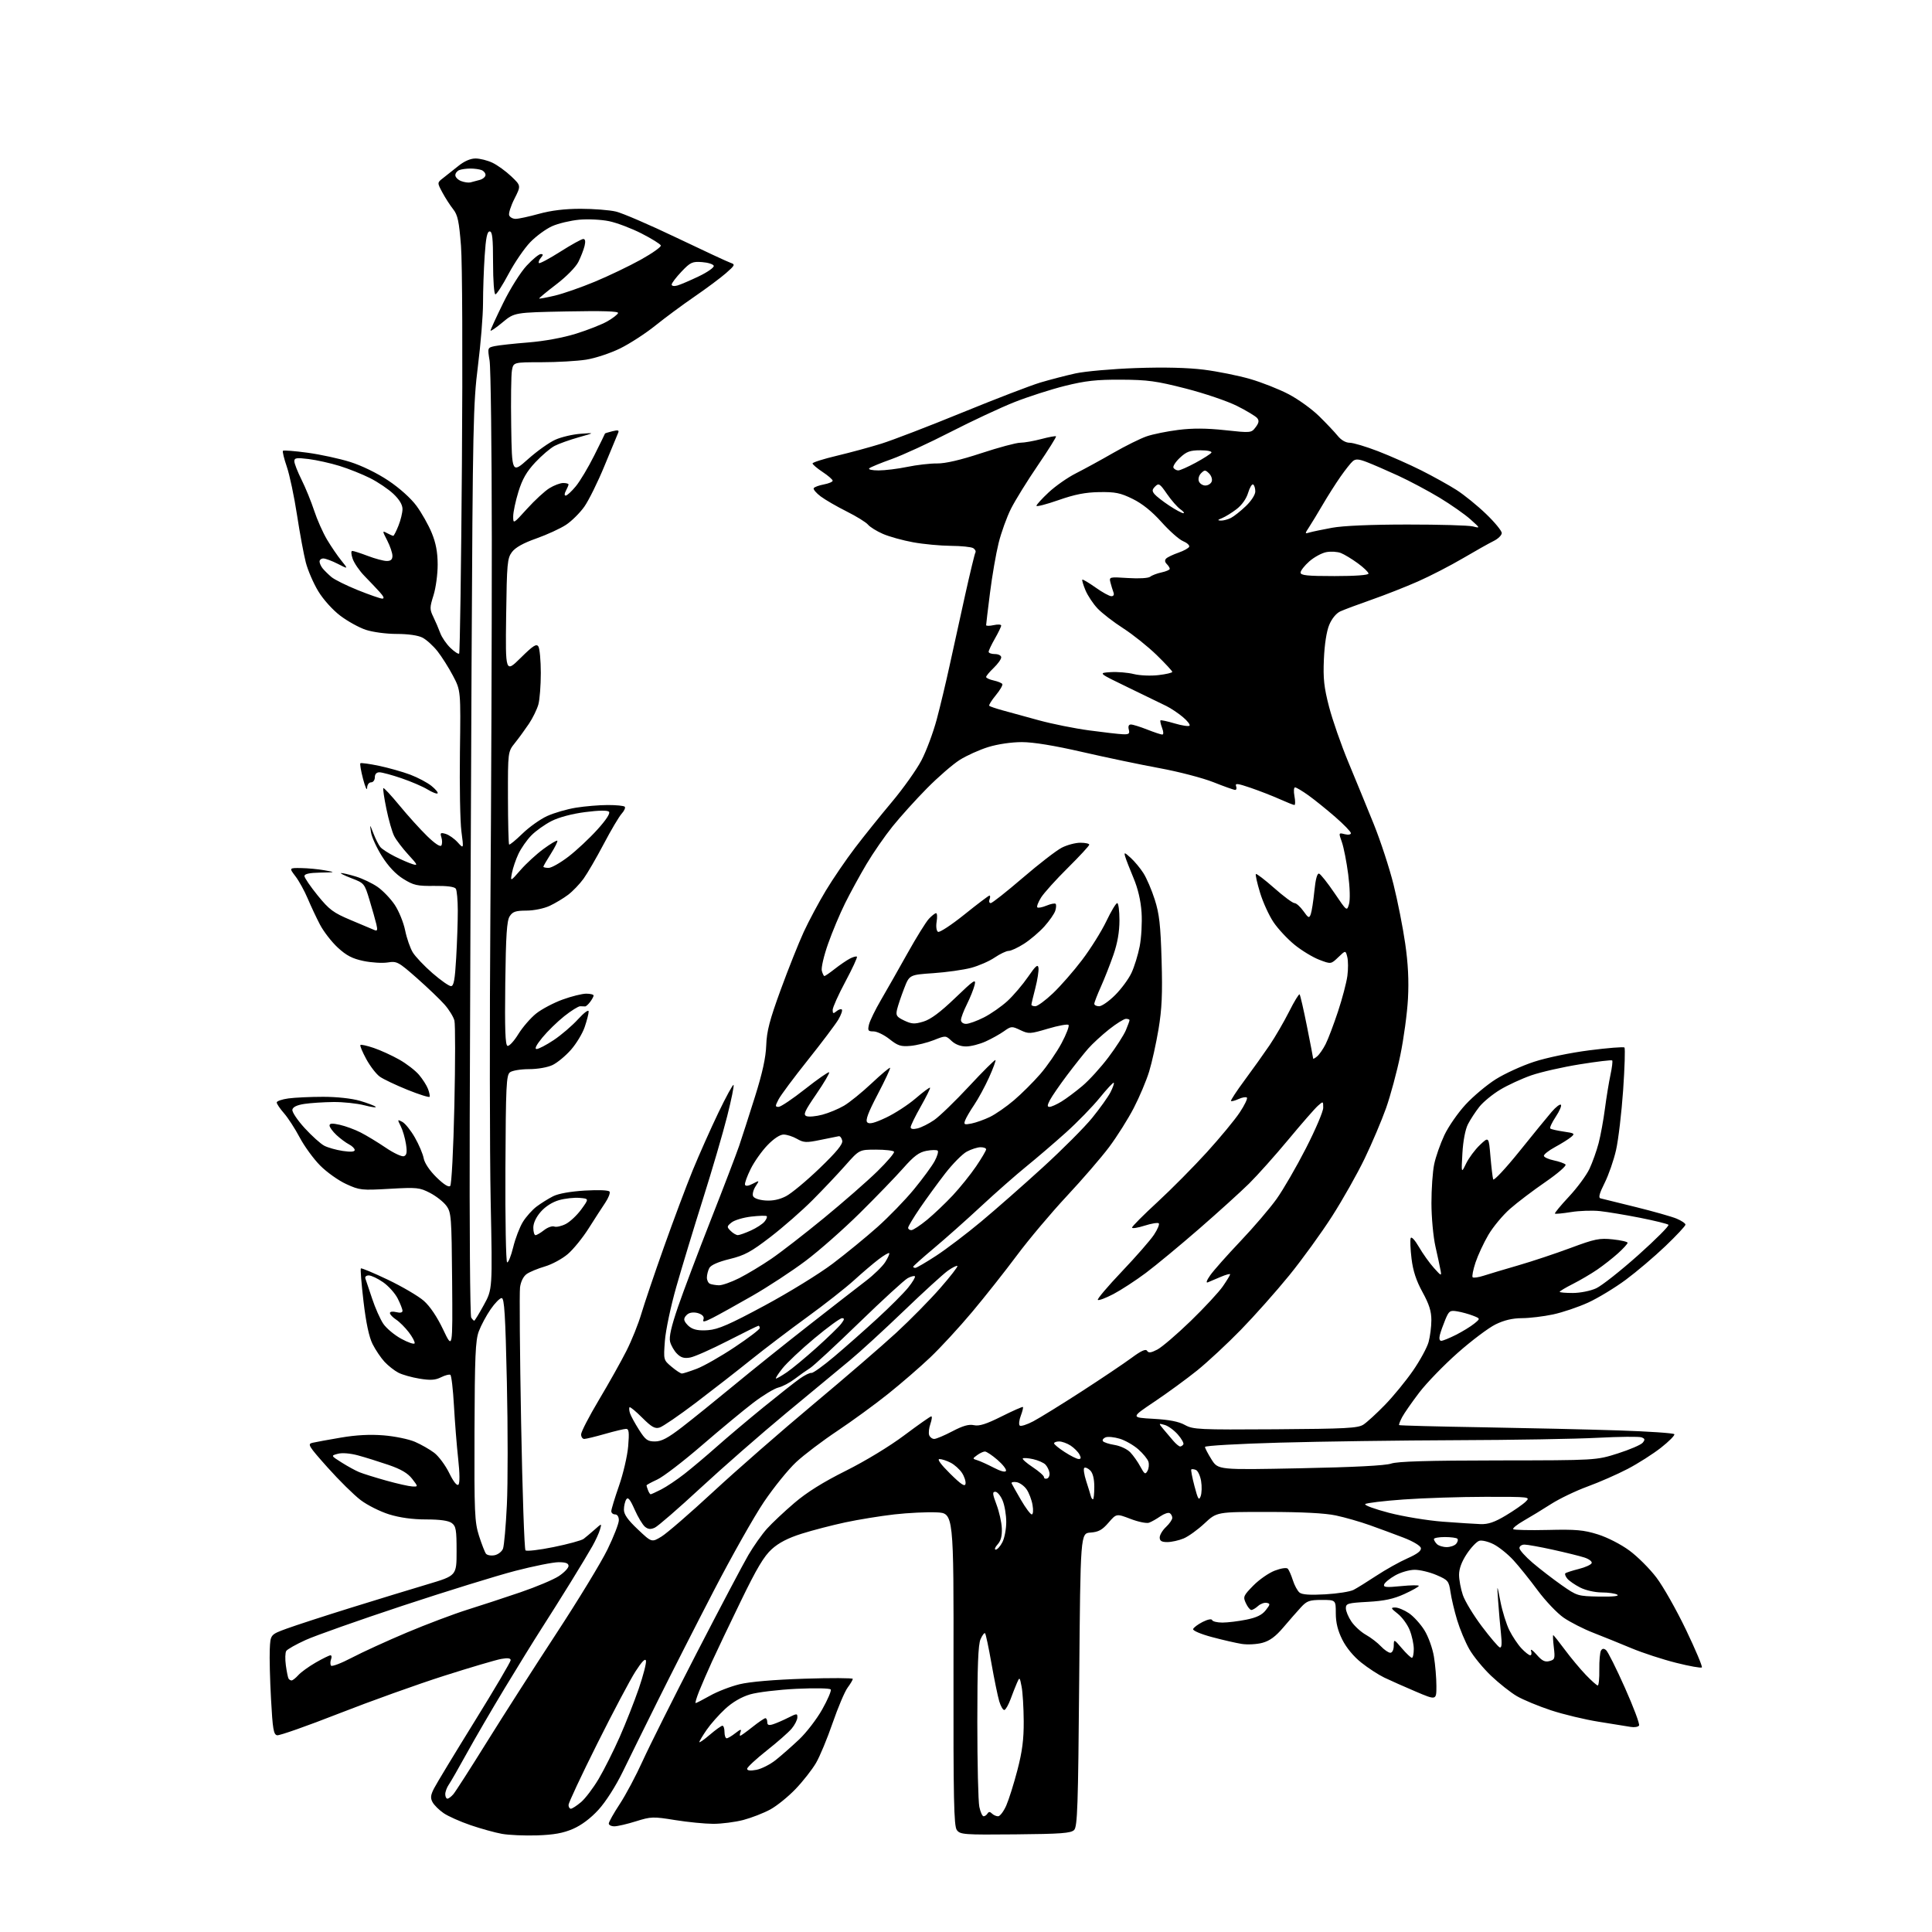 <?xml version="1.0" encoding="UTF-8" standalone="no"?>
<svg 
  version="1.1" 
  xmlns="http://www.w3.org/2000/svg" 
  xmlns:xlink="http://www.w3.org/1999/xlink" 
  xmlns:svg="http://www.w3.org/2000/svg"
  xmlns:rdf="http://www.w3.org/1999/02/22-rdf-syntax-ns#"
  xmlns:cc="http://creativecommons.org/ns#"
  xmlns:dc="http://purl.org/dc/elements/1.1/"
  viewBox="0 0 768 768"
  width="768"
  height="768"
>
<style>svg {background-color: white; }</style>"
<path stroke="none" fill="black" fill-rule="evenodd" d="M213.50,729.59C208.55,729.75 202.25,729.48 199.50,728.98C196.75,728.48 191.15,726.93 187.05,725.53C182.95,724.13 178.13,721.98 176.34,720.75C174.55,719.52 172.57,717.56 171.94,716.39C171.04,714.71 171.17,713.57 172.55,710.89C173.50,709.02 180.75,697.06 188.64,684.31C196.54,671.56 203.00,660.59 203.00,659.95C203.00,659.14 201.83,658.99 199.25,659.45C197.19,659.81 186.95,662.84 176.50,666.17C166.05,669.50 147.23,676.25 134.67,681.17C122.12,686.09 111.10,689.97 110.17,689.80C108.75,689.52 108.39,687.40 107.74,675.49C107.31,667.79 107.09,658.86 107.24,655.63C107.50,649.77 107.50,649.77 114.00,647.39C117.58,646.09 129.05,642.35 139.50,639.10C149.95,635.85 163.68,631.65 170.00,629.77C181.50,626.34 181.50,626.34 181.50,616.59C181.50,608.09 181.25,606.65 179.56,605.42C178.26,604.47 174.91,604.00 169.41,604.00C164.03,604.00 158.98,603.31 154.73,602.00C151.16,600.90 146.05,598.34 143.37,596.31C140.69,594.28 134.77,588.44 130.22,583.34C122.60,574.79 122.12,574.01 124.22,573.53C125.47,573.24 130.55,572.31 135.50,571.47C141.57,570.43 147.11,570.14 152.50,570.58C156.90,570.93 162.50,572.09 164.94,573.14C167.39,574.20 170.84,576.17 172.62,577.52C174.39,578.88 177.07,582.49 178.57,585.55C180.26,589.01 181.64,590.76 182.23,590.17C182.81,589.59 182.77,585.69 182.13,579.87C181.56,574.72 180.81,565.21 180.45,558.75C180.09,552.28 179.45,546.78 179.02,546.51C178.59,546.25 176.92,546.69 175.31,547.49C173.03,548.63 171.13,548.75 166.77,548.04C163.68,547.54 159.88,546.47 158.33,545.65C156.77,544.84 154.31,542.90 152.86,541.34C151.41,539.78 149.27,536.60 148.10,534.28C146.69,531.45 145.50,525.85 144.50,517.35C143.68,510.37 143.21,504.46 143.45,504.22C143.68,503.98 148.53,506.01 154.21,508.72C159.89,511.44 166.30,515.20 168.45,517.08C170.92,519.25 173.74,523.43 176.15,528.50C179.95,536.50 179.95,536.50 179.73,509.32C179.51,483.66 179.39,481.98 177.44,479.32C176.31,477.77 173.38,475.47 170.94,474.20C166.78,472.05 165.76,471.95 154.86,472.57C143.76,473.21 142.95,473.13 137.62,470.68C134.55,469.28 129.88,465.96 127.26,463.31C124.64,460.67 120.98,455.65 119.14,452.17C117.30,448.69 114.49,444.35 112.90,442.54C111.30,440.72 110.00,438.79 110.00,438.25C110.00,437.71 112.09,436.99 114.64,436.64C117.19,436.29 123.41,436.00 128.46,436.00C133.91,436.00 139.84,436.65 143.07,437.59C146.06,438.47 148.87,439.53 149.32,439.96C149.77,440.39 147.76,440.13 144.85,439.37C141.94,438.62 136.40,438.03 132.53,438.07C128.66,438.11 123.48,438.45 121.01,438.82C118.04,439.27 116.42,440.05 116.22,441.12C116.04,442.01 118.24,445.29 121.10,448.42C123.95,451.54 127.47,454.71 128.91,455.45C130.35,456.20 133.66,457.13 136.26,457.52C139.42,457.99 141.00,457.87 141.00,457.15C141.00,456.56 139.99,455.55 138.75,454.91C137.51,454.28 135.26,452.60 133.75,451.19C132.24,449.78 131.00,448.08 131.00,447.42C131.00,446.52 132.06,446.45 135.09,447.13C137.34,447.64 141.05,449.00 143.34,450.17C145.63,451.33 150.12,454.05 153.32,456.22C156.51,458.39 159.78,459.91 160.58,459.61C161.69,459.18 161.88,458.03 161.38,454.78C161.02,452.42 160.08,449.23 159.30,447.68C157.93,444.97 157.95,444.91 159.94,445.97C161.07,446.57 163.31,449.37 164.91,452.17C166.52,454.98 168.10,458.70 168.42,460.44C168.78,462.35 170.79,465.34 173.50,468.00C176.40,470.84 178.34,472.06 178.96,471.44C179.51,470.89 180.23,457.09 180.62,439.42C181.00,422.34 181.01,407.17 180.64,405.70C180.27,404.24 178.52,401.38 176.74,399.36C174.97,397.34 170.01,392.60 165.74,388.83C158.36,382.33 157.77,382.01 154.14,382.59C152.03,382.93 147.71,382.67 144.53,382.01C140.07,381.08 137.72,379.86 134.28,376.69C131.83,374.43 128.64,370.31 127.19,367.54C125.74,364.77 123.54,360.07 122.29,357.11C121.04,354.15 118.87,350.21 117.46,348.36C114.90,345.00 114.90,345.00 119.70,345.07C122.34,345.11 126.53,345.51 129.00,345.95C133.50,346.75 133.50,346.75 127.25,346.87C122.97,346.96 121.01,347.39 121.02,348.25C121.03,348.94 123.40,352.41 126.29,355.97C130.92,361.66 132.49,362.83 139.52,365.78C143.91,367.63 148.13,369.40 148.90,369.73C150.00,370.20 150.15,369.70 149.61,367.41C149.23,365.81 148.01,361.48 146.89,357.79C144.89,351.17 144.80,351.06 139.68,349.10C136.83,348.00 134.99,347.08 135.59,347.05C136.19,347.02 138.82,347.64 141.44,348.43C144.05,349.22 147.95,351.08 150.09,352.56C152.23,354.05 155.31,357.27 156.94,359.72C158.57,362.18 160.42,366.73 161.05,369.84C161.68,372.95 163.05,376.89 164.08,378.58C165.11,380.27 168.63,383.99 171.90,386.83C175.17,389.67 178.48,392.00 179.27,392.00C180.38,392.00 180.84,389.52 181.34,380.75C181.70,374.56 181.99,366.12 181.98,362.00C181.97,357.88 181.62,353.95 181.20,353.29C180.69,352.49 177.75,352.10 172.68,352.16C165.81,352.24 164.43,351.93 160.32,349.38C157.29,347.49 154.37,344.39 151.85,340.40C149.74,337.05 147.78,332.77 147.49,330.90C146.96,327.50 146.96,327.50 148.48,331.39C149.31,333.54 150.53,335.93 151.19,336.72C151.84,337.51 154.43,339.19 156.94,340.45C159.45,341.71 162.62,343.09 164.00,343.51C166.22,344.20 166.03,343.77 162.33,339.76C160.04,337.27 157.51,333.94 156.70,332.36C155.89,330.79 154.50,325.94 153.61,321.59C152.71,317.25 152.16,313.51 152.38,313.29C152.60,313.07 155.49,316.18 158.80,320.19C162.10,324.21 167.05,329.68 169.79,332.35C172.88,335.36 175.02,336.77 175.45,336.09C175.82,335.48 175.83,334.04 175.47,332.89C174.89,331.07 175.11,330.89 177.15,331.48C178.44,331.86 180.59,333.36 181.92,334.83C184.34,337.50 184.34,337.50 183.42,330.50C182.91,326.65 182.65,312.48 182.83,299.00C183.16,274.50 183.16,274.50 180.07,268.63C178.38,265.41 175.59,261.01 173.89,258.85C172.18,256.70 169.51,254.28 167.94,253.47C166.20,252.57 162.26,252.00 157.73,252.00C153.58,252.00 148.20,251.28 145.43,250.37C142.72,249.47 138.14,246.94 135.25,244.74C132.24,242.46 128.51,238.32 126.53,235.05C124.62,231.91 122.39,226.76 121.57,223.61C120.75,220.45 119.17,211.92 118.06,204.66C116.95,197.39 115.13,188.79 114.02,185.56C112.91,182.32 112.21,179.46 112.48,179.19C112.74,178.93 117.13,179.27 122.23,179.96C127.33,180.65 134.97,182.31 139.21,183.64C143.81,185.09 149.95,188.08 154.40,191.06C158.86,194.04 163.37,198.10 165.58,201.11C167.62,203.89 170.34,208.71 171.62,211.83C173.28,215.86 173.96,219.50 173.98,224.41C173.99,228.21 173.25,233.71 172.33,236.63C170.79,241.52 170.78,242.20 172.25,245.22C173.13,247.02 174.37,249.91 175.00,251.63C175.63,253.36 177.46,256.02 179.06,257.56C180.67,259.10 182.22,260.11 182.52,259.81C182.82,259.51 183.32,225.57 183.62,184.38C183.94,141.86 183.78,104.40 183.25,97.71C182.49,88.01 181.94,85.44 180.17,83.21C178.98,81.72 177.05,78.73 175.88,76.56C173.76,72.61 173.76,72.61 176.13,70.79C177.43,69.79 180.16,67.63 182.18,65.99C184.54,64.08 187.00,63.00 189.03,63.00C190.77,63.00 193.80,63.76 195.75,64.69C197.71,65.62 201.07,68.05 203.22,70.09C207.13,73.81 207.13,73.81 204.50,79.01C203.05,81.86 202.11,84.83 202.40,85.60C202.70,86.37 203.86,87.00 204.98,87.00C206.11,87.00 210.27,86.10 214.24,85.00C219.08,83.66 224.53,83.00 230.79,83.00C235.92,83.00 242.23,83.49 244.81,84.09C247.39,84.69 258.27,89.38 269.00,94.52C279.73,99.65 289.40,104.15 290.50,104.51C292.32,105.11 292.14,105.48 288.56,108.61C286.39,110.50 280.76,114.69 276.06,117.92C271.35,121.15 264.35,126.33 260.50,129.43C256.65,132.53 250.35,136.62 246.50,138.51C242.64,140.41 236.58,142.41 233.00,142.97C229.43,143.53 221.46,143.99 215.30,143.99C204.09,144.00 204.09,144.00 203.50,147.25C203.18,149.04 203.05,158.99 203.21,169.36C203.50,188.22 203.50,188.22 209.95,182.47C213.50,179.30 218.37,175.84 220.78,174.78C223.18,173.71 227.70,172.65 230.83,172.43C236.50,172.01 236.50,172.01 230.00,173.84C226.43,174.85 222.14,176.38 220.47,177.25C218.80,178.12 215.35,181.06 212.80,183.78C209.33,187.49 207.63,190.45 206.08,195.48C204.94,199.18 204.00,203.59 204.00,205.28C204.00,208.33 204.02,208.32 209.52,202.24C212.56,198.88 216.55,195.20 218.39,194.07C220.23,192.93 222.70,192.00 223.87,192.00C225.04,192.00 226.00,192.25 226.00,192.57C226.00,192.88 225.53,194.00 224.96,195.07C224.33,196.25 224.30,197.00 224.89,197.00C225.42,197.00 227.22,195.34 228.90,193.30C230.58,191.27 233.87,185.76 236.22,181.05C238.58,176.35 240.50,172.42 240.50,172.33C240.50,172.24 241.81,171.83 243.42,171.43C245.71,170.86 246.20,171.00 245.71,172.10C245.37,172.87 242.94,178.75 240.29,185.18C237.65,191.60 234.05,198.89 232.30,201.38C230.55,203.86 227.27,207.12 225.02,208.61C222.76,210.10 217.45,212.54 213.22,214.04C208.04,215.86 204.87,217.63 203.51,219.45C201.66,221.93 201.48,223.91 201.20,244.82C200.91,267.50 200.91,267.50 206.99,261.50C211.94,256.61 213.25,255.78 214.02,257.00C214.54,257.82 214.97,262.55 214.98,267.50C214.98,272.45 214.55,278.09 214.01,280.03C213.47,281.96 211.79,285.41 210.27,287.69C208.74,289.97 206.24,293.41 204.69,295.34C201.89,298.84 201.89,298.84 201.92,317.07C201.94,327.09 202.15,335.48 202.38,335.71C202.61,335.94 204.98,334.00 207.65,331.40C210.32,328.80 214.75,325.64 217.50,324.39C220.25,323.13 225.43,321.63 229.00,321.06C232.57,320.49 238.24,320.01 241.58,320.01C244.93,320.00 247.97,320.30 248.34,320.68C248.71,321.05 248.17,322.29 247.14,323.43C246.10,324.57 242.88,330.00 239.99,335.50C237.09,341.00 233.48,347.22 231.95,349.33C230.42,351.44 227.67,354.30 225.84,355.69C224.00,357.08 220.70,359.06 218.50,360.09C216.23,361.15 212.24,361.97 209.27,361.98C204.96,362.00 203.79,362.39 202.60,364.25C201.47,366.02 201.09,371.73 200.85,390.93C200.63,409.14 200.85,415.45 201.74,415.75C202.39,415.96 204.33,413.88 206.03,411.10C207.74,408.33 210.95,404.63 213.16,402.87C215.37,401.12 220.09,398.63 223.64,397.34C227.19,396.05 231.42,395.00 233.05,395.00C234.67,395.00 235.99,395.34 235.97,395.75C235.95,396.16 235.32,397.32 234.56,398.32C233.80,399.32 232.92,400.10 232.59,400.07C232.27,400.03 231.38,400.00 230.63,400.00C229.88,400.00 227.02,401.79 224.28,403.97C221.54,406.15 217.62,409.98 215.58,412.47C213.18,415.40 212.38,417.00 213.32,417.00C214.12,417.00 217.19,415.39 220.14,413.43C223.09,411.46 227.41,407.76 229.75,405.20C232.24,402.48 234.00,401.19 234.00,402.10C234.00,402.95 233.29,405.72 232.42,408.27C231.56,410.81 229.10,414.88 226.95,417.32C224.81,419.75 221.51,422.48 219.63,423.37C217.66,424.31 213.67,425.00 210.29,425.00C207.04,425.00 203.64,425.56 202.73,426.25C201.26,427.37 201.07,431.44 200.91,464.50C200.81,484.85 201.12,501.64 201.59,501.81C202.07,501.97 203.15,499.27 204.00,495.80C204.84,492.33 206.58,487.79 207.86,485.72C209.14,483.65 211.61,480.89 213.34,479.60C215.08,478.30 218.02,476.47 219.87,475.53C221.96,474.47 226.75,473.62 232.47,473.27C237.97,472.95 241.95,473.11 242.31,473.69C242.64,474.22 241.87,476.20 240.61,478.08C239.34,479.96 236.37,484.56 234.00,488.30C231.64,492.04 227.90,496.64 225.70,498.52C223.50,500.40 219.41,502.62 216.60,503.44C213.80,504.26 210.54,505.61 209.36,506.44C208.06,507.37 207.03,509.43 206.72,511.73C206.45,513.80 206.64,537.99 207.15,565.49C207.66,592.98 208.44,615.84 208.89,616.29C209.33,616.73 214.37,616.15 220.08,614.98C225.78,613.82 231.14,612.36 231.98,611.74C232.81,611.11 234.79,609.45 236.37,608.05C239.24,605.50 239.24,605.50 238.51,608.00C238.12,609.38 236.78,612.30 235.55,614.50C234.32,616.70 230.40,623.23 226.83,629.00C223.26,634.77 218.03,643.10 215.19,647.50C212.36,651.90 205.83,662.48 200.68,671.00C195.53,679.52 188.71,691.23 185.53,697.00C182.35,702.77 179.13,708.39 178.37,709.47C177.62,710.56 177.00,712.24 177.00,713.22C177.00,714.20 177.38,715.00 177.85,715.00C178.31,715.00 179.37,714.21 180.20,713.25C181.03,712.29 187.02,702.95 193.52,692.50C200.02,682.05 212.45,662.64 221.14,649.36C229.84,636.09 238.99,621.05 241.48,615.94C243.97,610.83 246.00,605.60 246.00,604.32C246.00,602.92 245.40,602.00 244.50,602.00C243.68,602.00 243.00,601.42 243.00,600.71C243.00,600.00 244.38,595.47 246.06,590.64C247.75,585.80 249.39,578.73 249.71,574.93C250.17,569.38 250.01,568.00 248.89,568.00C248.12,568.00 244.35,568.90 240.50,570.00C236.65,571.10 232.94,572.00 232.25,572.00C231.56,572.00 231.00,571.18 231.00,570.18C231.00,569.17 234.20,562.99 238.11,556.43C242.03,549.87 246.93,541.12 249.01,537.00C251.10,532.88 253.77,526.22 254.95,522.21C256.14,518.21 260.17,506.28 263.93,495.71C267.68,485.15 272.83,471.40 275.38,465.17C277.94,458.95 282.52,448.66 285.57,442.31C288.62,435.97 291.33,431.00 291.60,431.27C291.87,431.54 290.73,437.15 289.06,443.74C287.40,450.34 283.07,465.13 279.44,476.61C275.81,488.10 271.05,503.80 268.85,511.50C266.64,519.24 264.61,528.87 264.30,533.05C263.74,540.60 263.74,540.61 266.95,543.30C268.71,544.79 270.56,546.00 271.07,546.00C271.57,546.00 274.24,545.14 277.01,544.09C279.78,543.03 286.54,539.19 292.02,535.53C297.51,531.88 302.00,528.47 302.00,527.95C302.00,527.43 301.78,527.00 301.52,527.00C301.25,527.00 295.74,529.72 289.27,533.03C282.80,536.35 276.08,539.33 274.35,539.64C271.99,540.07 270.69,539.69 269.13,538.13C267.99,536.99 266.75,534.84 266.37,533.35C265.90,531.47 266.84,527.31 269.49,519.58C271.58,513.49 277.45,497.93 282.53,485.00C287.62,472.07 292.69,458.80 293.82,455.50C294.94,452.20 297.76,443.43 300.10,436.00C303.08,426.53 304.42,420.41 304.59,415.50C304.79,409.90 305.94,405.49 310.32,393.50C313.33,385.25 317.46,374.90 319.48,370.50C321.51,366.10 325.48,358.68 328.30,354.00C331.12,349.32 336.34,341.68 339.91,337.00C343.47,332.32 350.06,324.12 354.56,318.77C359.05,313.42 364.33,305.99 366.28,302.27C368.23,298.55 370.96,291.23 372.36,286.00C373.76,280.77 376.07,271.10 377.50,264.50C378.93,257.90 381.70,245.30 383.66,236.50C385.62,227.70 387.45,220.11 387.74,219.64C388.02,219.16 387.64,218.38 386.88,217.90C386.12,217.42 382.12,217.01 378.00,216.98C373.88,216.95 367.12,216.32 363.00,215.57C358.88,214.82 353.47,213.32 350.99,212.24C348.50,211.16 345.83,209.50 345.04,208.55C344.26,207.61 340.44,205.25 336.56,203.31C332.68,201.37 328.03,198.68 326.23,197.33C324.43,195.97 323.19,194.50 323.47,194.05C323.75,193.60 325.56,192.93 327.49,192.57C329.42,192.21 331.00,191.54 331.00,191.09C331.00,190.64 329.20,189.07 327.00,187.62C324.80,186.16 323.00,184.63 323.00,184.22C323.00,183.81 327.34,182.43 332.65,181.17C337.95,179.91 345.94,177.74 350.40,176.35C354.85,174.96 369.30,169.40 382.50,164.00C395.70,158.60 409.65,153.24 413.50,152.08C417.35,150.93 423.65,149.29 427.50,148.44C431.35,147.60 442.20,146.64 451.61,146.31C462.81,145.92 472.14,146.15 478.61,146.96C484.04,147.65 492.30,149.31 496.96,150.66C501.61,152.01 508.52,154.74 512.30,156.73C516.09,158.72 521.51,162.63 524.35,165.42C527.20,168.21 530.53,171.74 531.76,173.25C533.13,174.95 534.96,176.00 536.53,176.00C537.93,176.00 543.00,177.52 547.80,179.37C552.60,181.22 560.35,184.66 565.01,187.00C569.68,189.35 575.96,192.84 578.97,194.76C581.98,196.68 587.27,200.97 590.72,204.29C594.17,207.60 596.99,211.03 596.97,211.91C596.95,212.78 595.49,214.21 593.72,215.07C591.95,215.94 586.45,219.03 581.50,221.94C576.55,224.85 568.54,228.98 563.69,231.12C558.85,233.26 550.52,236.54 545.19,238.40C539.86,240.26 534.29,242.35 532.80,243.03C531.17,243.78 529.43,245.89 528.39,248.39C527.33,250.92 526.52,256.14 526.27,262.00C525.93,269.78 526.31,273.22 528.33,281.00C529.69,286.23 533.14,296.12 536.00,303.00C538.86,309.88 543.41,320.96 546.11,327.64C548.80,334.32 552.34,345.12 553.96,351.64C555.59,358.16 557.67,368.68 558.58,375.00C559.74,382.95 560.08,389.74 559.69,397.00C559.38,402.77 558.01,412.90 556.64,419.50C555.28,426.10 552.73,435.55 550.98,440.50C549.22,445.45 545.40,454.45 542.49,460.50C539.58,466.55 533.74,476.90 529.51,483.50C525.28,490.10 517.62,500.68 512.48,507.00C507.33,513.33 498.71,523.03 493.31,528.57C487.92,534.11 480.07,541.40 475.89,544.78C471.70,548.15 464.05,553.74 458.89,557.20C449.50,563.50 449.50,563.50 458.50,564.00C464.78,564.35 468.56,565.09 471.00,566.44C474.28,568.26 476.51,568.36 506.97,568.16C535.06,567.97 539.78,567.72 541.97,566.31C543.36,565.41 547.22,561.88 550.54,558.46C553.87,555.04 558.88,548.92 561.68,544.87C564.48,540.82 567.27,535.70 567.88,533.50C568.49,531.30 568.99,527.38 568.99,524.78C569.00,521.26 568.11,518.45 565.48,513.66C562.98,509.11 561.71,505.25 561.11,500.37C560.65,496.59 560.50,492.91 560.77,492.19C561.05,491.43 562.42,492.89 564.05,495.69C565.58,498.34 568.25,502.07 569.98,504.00C572.93,507.29 573.09,507.35 572.65,505.00C572.40,503.62 571.48,499.35 570.61,495.50C569.74,491.65 569.03,483.91 569.02,478.30C569.01,472.69 569.50,465.71 570.11,462.80C570.71,459.88 572.54,454.69 574.15,451.25C575.77,447.82 579.58,442.33 582.61,439.06C585.64,435.78 591.02,431.27 594.57,429.03C598.12,426.79 604.96,423.66 609.76,422.09C614.74,420.45 624.23,418.48 631.82,417.51C639.14,416.57 645.41,416.07 645.74,416.41C646.08,416.75 645.84,424.39 645.22,433.40C644.59,442.40 643.33,453.08 642.41,457.14C641.50,461.19 639.44,467.10 637.85,470.27C635.78,474.38 635.32,476.13 636.22,476.36C636.93,476.53 643.23,478.09 650.24,479.82C657.24,481.55 664.55,483.62 666.49,484.43C668.42,485.24 670.00,486.31 670.00,486.82C670.00,487.32 666.41,491.16 662.03,495.35C657.65,499.54 650.55,505.56 646.27,508.73C641.99,511.90 635.27,515.98 631.35,517.78C627.42,519.58 621.12,521.71 617.35,522.51C613.58,523.31 608.02,523.98 605.00,523.99C601.24,524.01 597.92,524.79 594.50,526.47C591.75,527.82 585.00,532.89 579.50,537.75C574.00,542.61 567.11,549.72 564.19,553.54C561.27,557.37 558.20,561.78 557.37,563.34C556.54,564.91 556.00,566.33 556.18,566.50C556.35,566.68 571.12,567.07 589.00,567.36C606.88,567.66 631.30,568.22 643.29,568.61C655.27,569.00 665.30,569.68 665.57,570.12C665.84,570.56 663.46,572.97 660.28,575.47C657.10,577.97 651.12,581.78 647.00,583.93C642.88,586.08 635.71,589.22 631.08,590.91C626.46,592.60 619.93,595.73 616.58,597.87C613.24,600.01 608.34,603.00 605.70,604.50C603.07,606.01 601.19,607.52 601.53,607.87C601.88,608.21 608.08,608.35 615.33,608.18C626.47,607.91 629.53,608.18 635.15,609.94C638.96,611.13 644.33,613.88 647.71,616.37C650.96,618.76 655.80,623.59 658.46,627.11C661.13,630.62 666.42,639.96 670.21,647.87C674.00,655.77 676.83,662.50 676.51,662.82C676.18,663.15 671.57,662.33 666.27,660.99C660.96,659.66 652.99,657.06 648.56,655.21C644.13,653.35 637.31,650.60 633.42,649.08C629.52,647.57 624.21,644.86 621.61,643.08C619.01,641.29 614.34,636.38 611.22,632.16C608.11,627.95 603.77,622.55 601.58,620.17C599.38,617.78 595.86,614.95 593.74,613.87C591.62,612.79 589.04,612.17 588.01,612.50C586.97,612.83 584.75,615.18 583.06,617.72C581.05,620.76 580.00,623.59 580.00,625.99C580.00,628.00 580.68,631.64 581.51,634.07C582.34,636.51 585.74,642.10 589.05,646.50C592.37,650.90 595.58,654.67 596.19,654.88C596.95,655.15 597.10,653.47 596.66,649.38C596.31,646.15 595.81,640.35 595.54,636.50C595.05,629.50 595.05,629.50 596.44,636.61C597.20,640.53 598.81,645.70 600.02,648.11C601.23,650.53 603.38,653.74 604.80,655.25C606.21,656.76 607.79,658.00 608.29,658.00C608.80,658.00 608.94,657.21 608.61,656.25C608.28,655.29 609.26,655.95 610.80,657.71C612.95,660.19 614.11,660.78 615.91,660.31C618.06,659.75 618.20,659.32 617.67,654.85C617.35,652.18 617.24,650.00 617.43,650.00C617.61,650.00 619.68,652.59 622.02,655.75C624.36,658.91 628.11,663.41 630.35,665.75C632.59,668.09 634.74,670.00 635.13,670.00C635.53,670.00 635.81,667.16 635.75,663.68C635.70,660.20 636.00,656.81 636.42,656.13C636.96,655.26 637.54,655.21 638.45,655.96C639.15,656.54 642.53,663.29 645.95,670.97C649.37,678.64 651.89,685.37 651.55,685.92C651.20,686.48 649.70,686.73 648.21,686.47C646.72,686.22 641.00,685.30 635.50,684.42C630.00,683.55 621.45,681.49 616.50,679.86C611.55,678.22 605.48,675.70 603.00,674.26C600.52,672.82 595.90,669.16 592.72,666.14C589.54,663.11 585.65,658.36 584.07,655.57C582.48,652.78 580.31,647.58 579.23,644.00C578.15,640.42 576.96,635.41 576.59,632.85C575.94,628.45 575.65,628.10 571.02,626.10C568.33,624.95 564.41,624.01 562.31,624.02C560.22,624.03 556.73,625.04 554.58,626.27C552.42,627.49 550.45,629.11 550.21,629.86C549.84,630.97 551.09,631.09 556.88,630.51C560.80,630.12 564.00,630.07 564.00,630.41C564.00,630.75 561.41,632.21 558.25,633.65C553.93,635.62 550.32,636.39 543.75,636.76C535.73,637.20 535.00,637.42 535.00,639.31C535.00,640.45 536.00,642.84 537.23,644.63C538.46,646.43 541.05,648.79 542.99,649.87C544.93,650.96 547.60,653.01 548.93,654.43C550.26,655.84 551.95,657.00 552.67,657.00C553.44,657.00 554.02,655.85 554.04,654.25C554.08,651.50 554.08,651.50 557.29,655.25C559.05,657.31 560.84,659.00 561.25,659.00C561.66,659.00 562.00,657.43 562.00,655.52C562.00,653.61 561.27,650.22 560.38,648.00C559.50,645.78 557.36,642.85 555.63,641.49C552.86,639.31 552.74,639.02 554.60,639.01C555.76,639.00 558.22,640.02 560.07,641.27C561.92,642.52 564.70,645.58 566.24,648.07C567.80,650.59 569.47,655.23 570.01,658.55C570.55,661.82 570.99,667.07 570.99,670.21C571.00,675.92 571.00,675.92 562.75,672.41C558.21,670.48 552.61,667.99 550.30,666.88C547.99,665.77 543.86,663.09 541.13,660.91C538.06,658.47 535.17,654.97 533.58,651.78C531.78,648.18 531.00,645.00 531.00,641.30C531.00,636.00 531.00,636.00 525.42,636.00C520.55,636.00 519.51,636.37 517.17,638.90C515.70,640.49 512.56,644.08 510.19,646.87C507.07,650.55 504.75,652.26 501.82,653.05C499.60,653.65 495.91,653.84 493.64,653.49C491.36,653.13 486.00,651.90 481.72,650.75C477.36,649.59 474.09,648.19 474.28,647.59C474.47,646.99 476.17,645.71 478.06,644.75C480.06,643.74 481.64,643.42 481.83,644.00C482.02,644.55 483.85,645.00 485.92,645.00C487.98,645.00 492.24,644.48 495.38,643.85C499.49,643.03 501.66,641.98 503.14,640.10C504.97,637.78 505.01,637.46 503.52,637.16C502.60,636.98 501.06,637.54 500.10,638.41C499.13,639.29 497.93,640.00 497.42,639.99C496.91,639.99 495.94,638.77 495.25,637.28C494.07,634.75 494.26,634.32 498.20,630.30C500.51,627.94 504.36,625.26 506.75,624.35C509.30,623.38 511.44,623.07 511.93,623.60C512.38,624.09 513.29,626.15 513.93,628.17C514.57,630.19 515.76,632.39 516.57,633.06C517.59,633.90 520.73,634.12 526.83,633.77C531.67,633.50 536.72,632.70 538.06,632.00C539.40,631.31 543.49,628.77 547.15,626.36C550.81,623.95 556.35,620.85 559.47,619.47C563.40,617.73 565.04,616.47 564.82,615.37C564.64,614.45 561.72,612.71 558.00,611.27C554.42,609.90 548.36,607.65 544.53,606.29C540.69,604.92 534.62,603.18 531.03,602.42C526.71,601.50 517.60,601.03 504.10,601.02C483.71,601.00 483.71,601.00 478.83,605.56C476.15,608.07 472.41,610.77 470.51,611.56C468.62,612.35 465.70,613.00 464.03,613.00C461.76,613.00 461.00,612.54 461.00,611.17C461.00,610.17 462.12,608.29 463.50,607.00C464.87,605.71 466.00,604.08 466.00,603.38C466.00,602.69 465.55,601.84 464.99,601.50C464.44,601.15 462.75,601.73 461.24,602.77C459.73,603.82 457.71,604.96 456.75,605.30C455.79,605.65 452.48,604.97 449.40,603.79C443.80,601.65 443.80,601.65 440.65,605.29C438.15,608.19 436.68,608.99 433.50,609.22C429.50,609.50 429.50,609.50 429.00,667.71C428.57,718.25 428.30,726.13 426.97,727.46C425.69,728.73 421.70,729.03 403.59,729.19C383.08,729.38 381.67,729.27 380.35,727.46C379.18,725.86 378.96,715.34 379.03,663.52C379.12,601.50 379.12,601.50 372.31,601.19C368.57,601.01 361.00,601.38 355.50,602.00C350.00,602.63 341.23,604.05 336.00,605.17C330.77,606.29 322.98,608.31 318.68,609.67C313.28,611.37 309.60,613.27 306.80,615.80C303.68,618.62 300.81,623.44 294.48,636.49C289.94,645.84 284.78,656.65 283.03,660.50C281.27,664.35 278.98,669.64 277.93,672.25C276.89,674.86 276.25,677.00 276.53,677.00C276.81,677.00 279.39,675.67 282.27,674.05C285.14,672.42 290.43,670.38 294.00,669.51C298.08,668.52 307.68,667.70 319.75,667.31C330.34,666.97 339.00,667.01 339.00,667.39C339.00,667.77 338.07,669.34 336.93,670.88C335.79,672.42 333.12,678.73 330.99,684.89C328.87,691.06 325.89,698.22 324.38,700.80C322.87,703.39 319.25,708.02 316.32,711.09C313.39,714.17 308.83,717.86 306.17,719.31C303.52,720.75 298.70,722.62 295.47,723.47C292.23,724.31 286.86,725.00 283.54,725.00C280.22,724.99 273.37,724.32 268.32,723.50C259.62,722.09 258.80,722.12 252.82,723.99C249.34,725.08 245.49,725.98 244.25,725.99C243.01,725.99 242.00,725.50 242.00,724.88C242.00,724.27 243.96,720.78 246.36,717.13C248.76,713.49 252.86,705.77 255.47,700.00C258.09,694.23 267.77,674.88 276.99,657.00C286.22,639.12 295.45,621.62 297.51,618.11C299.58,614.59 302.89,609.90 304.88,607.69C306.87,605.48 311.76,600.87 315.75,597.47C320.70,593.23 327.18,589.18 336.25,584.65C343.98,580.79 353.67,574.91 359.50,570.53C365.00,566.41 369.81,563.03 370.20,563.02C370.58,563.01 370.42,564.36 369.85,566.01C369.27,567.67 369.05,569.69 369.37,570.51C369.68,571.33 370.58,572.00 371.37,572.00C372.15,572.00 375.40,570.63 378.58,568.96C382.77,566.76 385.13,566.09 387.15,566.53C389.25,566.99 392.01,566.12 398.13,563.06C402.62,560.81 406.45,559.12 406.63,559.30C406.82,559.48 406.43,561.05 405.78,562.78C405.12,564.51 404.93,566.26 405.35,566.68C405.77,567.10 408.21,566.33 410.78,564.97C413.34,563.61 421.94,558.30 429.89,553.16C437.84,548.02 446.79,542.00 449.79,539.79C453.65,536.93 455.45,536.12 455.99,536.98C456.55,537.90 457.53,537.78 460.04,536.48C461.86,535.54 467.82,530.43 473.29,525.14C478.76,519.84 484.53,513.62 486.11,511.32C487.70,509.02 489.00,506.88 489.00,506.56C489.00,506.24 487.31,506.70 485.25,507.58C483.19,508.46 480.87,509.44 480.10,509.76C479.28,510.09 479.70,508.90 481.10,506.92C482.42,505.04 487.82,498.95 493.09,493.40C498.37,487.84 504.84,480.28 507.47,476.59C510.10,472.91 515.35,463.85 519.13,456.46C522.91,449.08 526.00,441.83 526.00,440.36C526.00,437.70 525.99,437.70 523.85,439.60C522.67,440.64 517.40,446.68 512.15,453.00C506.90,459.32 499.86,467.20 496.52,470.50C493.17,473.80 484.23,481.90 476.64,488.50C469.05,495.10 459.53,502.98 455.50,506.00C451.46,509.02 445.64,512.81 442.58,514.42C439.51,516.02 436.73,517.06 436.40,516.73C436.07,516.40 440.38,511.31 445.97,505.43C451.57,499.54 457.31,492.98 458.72,490.84C460.14,488.71 460.99,486.66 460.63,486.29C460.26,485.93 457.72,486.35 454.98,487.22C452.24,488.10 450.00,488.44 450.00,487.98C450.00,487.53 454.55,482.95 460.12,477.83C465.68,472.70 474.52,463.77 479.77,458.00C485.01,452.23 490.88,445.13 492.80,442.23C494.73,439.34 496.01,436.68 495.66,436.32C495.30,435.97 493.82,436.22 492.38,436.87C490.93,437.53 489.56,437.89 489.34,437.67C489.11,437.45 491.56,433.72 494.77,429.38C497.98,425.05 502.43,418.80 504.67,415.50C506.90,412.20 510.39,406.19 512.43,402.15C514.46,398.10 516.35,395.01 516.61,395.28C516.88,395.55 518.20,401.30 519.55,408.05C520.90,414.81 522.00,420.54 522.00,420.79C522.00,421.04 522.71,420.66 523.57,419.94C524.44,419.22 525.96,417.03 526.95,415.07C527.95,413.11 530.15,407.29 531.86,402.13C533.57,396.98 535.25,390.60 535.60,387.94C535.96,385.28 535.94,381.90 535.57,380.42C534.89,377.73 534.89,377.73 531.99,380.51C529.08,383.30 529.08,383.30 524.42,381.52C521.86,380.54 517.45,377.87 514.63,375.58C511.81,373.29 508.03,369.24 506.24,366.58C504.45,363.92 502.03,358.63 500.88,354.82C499.72,351.01 498.98,347.69 499.23,347.44C499.48,347.19 502.75,349.69 506.49,352.99C510.23,356.30 513.87,359.00 514.58,359.00C515.29,359.00 516.87,360.42 518.11,362.15C520.12,364.98 520.42,365.11 521.05,363.40C521.43,362.35 522.08,358.22 522.48,354.20C522.96,349.43 523.61,347.04 524.36,347.29C524.98,347.49 527.73,350.96 530.46,354.98C535.41,362.29 535.41,362.29 536.25,359.40C536.75,357.69 536.61,352.81 535.93,347.55C535.29,342.63 534.16,336.88 533.43,334.79C532.09,330.99 532.09,330.98 534.54,331.60C535.95,331.95 537.00,331.78 537.00,331.19C537.00,330.63 534.19,327.72 530.75,324.73C527.31,321.74 522.52,317.88 520.10,316.15C517.68,314.42 515.30,313.00 514.80,313.00C514.31,313.00 514.20,314.58 514.57,316.50C514.93,318.43 514.92,320.00 514.55,320.00C514.18,320.00 511.54,318.95 508.69,317.67C505.83,316.39 500.64,314.37 497.14,313.17C491.98,311.41 490.90,311.28 491.36,312.50C491.68,313.33 491.51,314.00 490.99,314.00C490.48,314.00 486.58,312.62 482.34,310.93C478.09,309.25 468.52,306.75 461.06,305.38C453.60,304.01 439.77,301.12 430.33,298.95C419.12,296.37 410.74,295.00 406.18,295.00C402.08,295.00 396.60,295.81 392.86,296.96C389.36,298.04 384.25,300.35 381.50,302.08C378.75,303.82 372.89,308.90 368.48,313.37C364.06,317.84 357.92,324.65 354.82,328.50C351.72,332.35 347.05,339.10 344.44,343.50C341.83,347.90 338.01,354.88 335.96,359.01C333.90,363.15 330.85,370.41 329.18,375.16C327.50,379.90 326.38,384.73 326.68,385.89C326.99,387.05 327.45,388.00 327.72,388.00C327.99,388.00 329.85,386.72 331.86,385.14C333.86,383.57 336.55,381.74 337.84,381.06C339.12,380.39 340.38,380.05 340.64,380.30C340.89,380.56 338.83,385.02 336.05,390.22C333.27,395.41 331.00,400.47 331.00,401.46C331.00,402.95 331.26,403.03 332.52,401.98C333.36,401.28 334.32,400.98 334.65,401.31C334.98,401.64 334.34,403.45 333.24,405.32C332.13,407.19 326.68,414.43 321.13,421.39C315.57,428.36 310.33,435.39 309.49,437.03C308.10,439.71 308.10,440.00 309.50,440.00C310.36,440.00 315.12,436.80 320.08,432.88C325.04,428.97 329.32,425.99 329.59,426.26C329.87,426.53 327.58,430.42 324.51,434.90C319.79,441.78 319.19,443.14 320.62,443.69C321.55,444.04 324.38,443.78 326.90,443.11C329.43,442.44 333.30,440.83 335.50,439.54C337.70,438.25 342.64,434.25 346.47,430.65C350.30,427.05 353.61,424.27 353.82,424.48C354.03,424.70 351.83,429.41 348.92,434.96C345.07,442.32 343.95,445.35 344.75,446.15C345.56,446.96 347.57,446.45 352.18,444.29C355.66,442.65 360.94,439.23 363.93,436.67C366.91,434.11 369.51,432.18 369.71,432.37C369.90,432.56 368.24,435.92 366.03,439.83C363.81,443.74 362.00,447.45 362.00,448.08C362.00,448.82 362.97,448.98 364.75,448.55C366.26,448.18 369.23,446.69 371.35,445.23C373.46,443.78 379.72,437.73 385.25,431.78C390.78,425.83 395.49,421.15 395.71,421.38C395.93,421.60 394.78,424.73 393.15,428.33C391.52,431.93 388.87,436.82 387.26,439.19C385.65,441.56 384.03,444.35 383.65,445.38C383.04,447.04 383.33,447.18 386.21,446.61C387.99,446.25 391.29,445.07 393.53,443.99C395.77,442.90 400.06,439.93 403.05,437.38C406.05,434.83 410.75,430.15 413.50,426.98C416.25,423.81 420.07,418.27 421.99,414.68C423.91,411.08 425.15,407.82 424.75,407.42C424.36,407.02 420.67,407.70 416.56,408.92C409.44,411.03 408.92,411.06 405.58,409.47C402.22,407.88 401.96,407.89 399.11,409.92C397.48,411.08 394.20,412.92 391.82,413.99C389.45,415.07 385.95,415.97 384.06,415.98C381.88,415.99 379.78,415.20 378.28,413.80C375.94,411.59 375.94,411.59 371.22,413.46C368.62,414.49 364.47,415.52 361.99,415.75C358.12,416.10 356.93,415.72 353.60,413.08C351.47,411.39 348.61,410.00 347.25,410.00C345.07,410.00 344.86,409.69 345.44,407.25C345.81,405.74 347.95,401.35 350.20,397.50C352.45,393.65 357.18,385.32 360.71,379.00C364.24,372.68 368.08,366.49 369.24,365.25C370.40,364.01 371.69,363.00 372.11,363.00C372.53,363.00 372.63,364.52 372.33,366.37C372.01,368.32 372.24,370.03 372.87,370.42C373.47,370.79 378.18,367.70 383.35,363.55C388.51,359.40 393.00,356.00 393.33,356.00C393.67,356.00 393.68,356.68 393.36,357.50C393.05,358.32 393.25,359.00 393.83,359.00C394.40,359.00 400.12,354.48 406.54,348.97C412.96,343.45 419.95,338.05 422.07,336.97C424.19,335.88 427.51,335.00 429.46,335.00C431.41,335.00 433.00,335.35 433.00,335.77C433.00,336.20 429.15,340.36 424.45,345.02C419.74,349.68 414.97,354.99 413.83,356.80C412.70,358.62 412.03,360.37 412.35,360.69C412.67,361.01 414.31,360.70 416.00,360.00C417.69,359.30 419.32,358.98 419.62,359.29C419.93,359.60 419.87,360.83 419.49,362.04C419.11,363.24 417.15,366.05 415.15,368.28C413.14,370.51 409.50,373.61 407.05,375.17C404.61,376.73 401.86,378.00 400.94,378.00C400.03,378.00 397.53,379.19 395.39,380.64C393.25,382.10 389.02,383.94 386.00,384.74C382.98,385.54 376.23,386.49 371.00,386.85C361.50,387.50 361.50,387.50 359.38,393.00C358.21,396.02 356.96,399.74 356.60,401.26C356.04,403.68 356.38,404.21 359.44,405.68C362.42,407.09 363.53,407.16 367.06,406.10C369.95,405.23 373.74,402.42 379.67,396.73C387.17,389.52 388.06,388.93 387.43,391.54C387.04,393.17 385.65,396.62 384.36,399.22C383.06,401.81 382.00,404.62 382.00,405.47C382.00,406.34 382.87,407.00 384.03,407.00C385.15,407.00 388.34,405.85 391.12,404.44C393.90,403.03 398.12,400.08 400.50,397.90C402.87,395.71 406.54,391.40 408.66,388.32C411.70,383.89 412.56,383.15 412.81,384.75C412.97,385.87 412.41,389.48 411.56,392.79C410.70,396.09 410.00,399.06 410.00,399.39C410.00,399.73 410.70,400.00 411.56,400.00C412.42,400.00 415.57,397.69 418.55,394.86C421.54,392.03 426.76,386.07 430.14,381.61C433.52,377.15 437.85,370.24 439.76,366.25C441.66,362.26 443.62,359.00 444.11,359.00C444.60,359.00 445.00,362.07 445.00,365.82C445.00,370.44 444.22,374.90 442.60,379.57C441.28,383.38 439.03,389.10 437.60,392.28C436.17,395.46 435.00,398.49 435.00,399.03C435.00,399.56 435.86,400.00 436.92,400.00C437.98,400.00 440.84,398.00 443.28,395.56C445.73,393.12 448.65,389.16 449.77,386.76C450.90,384.37 452.37,379.61 453.04,376.20C453.71,372.78 454.05,366.73 453.79,362.74C453.47,357.99 452.37,353.26 450.58,349.00C449.08,345.43 447.59,341.60 447.28,340.50C446.76,338.71 446.99,338.76 449.47,341.00C450.99,342.38 453.27,345.11 454.53,347.09C455.79,349.06 457.82,353.78 459.03,357.59C460.84,363.23 461.34,367.64 461.75,381.67C462.14,395.09 461.87,401.08 460.53,409.13C459.58,414.78 457.91,422.36 456.80,425.96C455.70,429.56 452.95,436.08 450.68,440.46C448.41,444.84 444.01,451.82 440.91,455.96C437.80,460.11 430.21,468.90 424.04,475.50C417.88,482.10 408.97,492.68 404.26,499.00C399.55,505.32 391.53,515.47 386.43,521.54C381.33,527.62 373.84,535.75 369.78,539.60C365.72,543.46 358.15,550.01 352.95,554.16C347.75,558.32 338.70,564.91 332.83,568.83C326.96,572.74 319.60,578.31 316.48,581.22C313.36,584.12 307.61,591.23 303.70,597.00C299.80,602.77 290.78,618.75 283.66,632.50C276.53,646.25 266.57,665.83 261.52,676.00C256.47,686.17 250.18,698.90 247.56,704.29C244.74,710.07 240.79,716.25 237.91,719.40C234.81,722.80 231.13,725.56 227.77,727.01C223.87,728.70 220.15,729.37 213.50,729.59zM390.99,722.00C391.48,722.00 392.18,721.51 392.55,720.91C393.04,720.13 393.53,720.13 394.31,720.91C394.91,721.51 396.01,722.00 396.76,722.00C397.50,722.00 398.96,720.08 400.00,717.74C401.03,715.39 403.03,709.05 404.44,703.63C406.37,696.22 406.99,691.39 406.94,684.14C406.91,678.84 406.54,672.70 406.11,670.50C405.36,666.59 405.31,666.56 404.25,669.00C403.65,670.38 402.51,673.28 401.71,675.46C400.91,677.63 399.82,679.56 399.29,679.74C398.77,679.91 397.83,678.36 397.21,676.28C396.60,674.20 395.20,667.39 394.10,661.14C393.00,654.88 391.87,649.54 391.58,649.25C391.29,648.96 390.48,650.02 389.78,651.61C388.83,653.75 388.50,662.33 388.50,684.50C388.50,701.00 388.86,716.19 389.30,718.25C389.73,720.31 390.49,722.00 390.99,722.00zM226.92,719.00C227.43,719.00 229.24,717.83 230.94,716.40C232.64,714.97 235.81,710.80 237.97,707.15C240.14,703.49 243.90,696.00 246.33,690.50C248.76,685.00 252.18,676.31 253.94,671.20C255.69,666.08 256.97,661.13 256.78,660.20C256.55,659.05 255.20,660.42 252.60,664.45C250.50,667.72 243.65,680.65 237.39,693.19C231.12,705.72 226.00,716.66 226.00,717.49C226.00,718.32 226.42,719.00 226.92,719.00zM300.66,703.54C302.67,703.16 306.11,701.42 308.31,699.68C310.52,697.93 314.70,694.25 317.62,691.50C320.54,688.75 324.69,683.35 326.85,679.50C329.02,675.65 330.54,672.10 330.24,671.60C329.93,671.09 324.03,670.98 316.60,671.33C309.39,671.68 301.09,672.68 298.15,673.55C294.72,674.57 291.20,676.62 288.30,679.29C285.81,681.58 282.48,685.35 280.89,687.66C279.30,689.97 278.00,692.15 278.00,692.51C278.00,692.86 279.88,691.55 282.18,689.58C284.48,687.61 286.73,686.00 287.18,686.00C287.63,686.00 288.00,687.12 288.00,688.50C288.00,689.88 288.39,691.00 288.87,691.00C289.34,691.00 290.91,690.07 292.36,688.93C294.33,687.38 294.84,687.26 294.39,688.43C294.06,689.29 294.00,690.00 294.25,690.00C294.51,690.00 296.69,688.43 299.11,686.51C301.52,684.59 303.84,683.02 304.25,683.01C304.66,683.00 305.00,683.71 305.00,684.57C305.00,685.73 305.58,685.96 307.25,685.44C308.49,685.06 311.19,683.89 313.25,682.85C316.79,681.07 317.00,681.06 316.96,682.73C316.94,683.70 315.93,685.69 314.71,687.14C313.50,688.60 309.01,692.54 304.75,695.90C300.49,699.27 297.00,702.52 297.00,703.12C297.00,703.85 298.25,703.99 300.66,703.54zM115.90,668.00C116.34,668.00 117.55,667.05 118.60,665.88C119.64,664.72 122.75,662.47 125.50,660.89C128.25,659.31 130.89,658.01 131.36,658.01C131.83,658.00 131.94,658.72 131.60,659.59C131.27,660.46 131.25,661.59 131.56,662.10C131.87,662.61 135.59,661.20 139.81,658.99C144.04,656.77 153.90,652.26 161.73,648.96C169.55,645.67 180.35,641.59 185.73,639.90C191.10,638.22 200.63,635.09 206.90,632.95C213.17,630.81 220.04,627.92 222.15,626.52C224.27,625.12 226.00,623.30 226.00,622.49C226.00,621.42 224.88,621.00 222.05,621.00C219.88,621.00 212.12,622.55 204.80,624.45C197.49,626.35 177.32,632.59 160.00,638.32C142.68,644.05 125.37,650.17 121.54,651.91C117.71,653.64 114.22,655.61 113.79,656.28C113.36,656.95 113.29,659.52 113.63,662.00C113.97,664.48 114.45,666.84 114.69,667.25C114.92,667.66 115.47,668.00 115.90,668.00zM635.67,634.66C641.09,634.76 643.80,634.48 642.91,633.92C642.14,633.43 639.34,633.02 636.71,633.02C633.98,633.01 630.29,632.17 628.14,631.07C626.07,630.01 623.77,628.43 623.04,627.55C622.31,626.67 621.95,625.72 622.24,625.43C622.53,625.14 624.92,624.36 627.55,623.70C630.19,623.04 632.52,621.98 632.72,621.34C632.93,620.71 631.62,619.71 629.80,619.13C627.99,618.54 622.34,617.15 617.26,616.03C612.18,614.91 607.12,614.00 606.01,614.00C604.90,614.00 604.00,614.62 604.00,615.38C604.00,616.14 606.36,618.77 609.25,621.24C612.14,623.70 617.32,627.69 620.76,630.11C626.92,634.42 627.17,634.50 635.67,634.66zM196.58,618.23C197.99,617.96 199.51,616.78 199.95,615.62C200.39,614.45 201.09,606.62 201.49,598.21C201.90,589.81 201.90,567.87 201.49,549.46C200.90,522.67 200.49,516.00 199.42,516.00C198.69,516.00 196.71,518.02 195.01,520.49C193.31,522.96 191.20,526.90 190.33,529.24C188.99,532.81 188.72,539.21 188.62,569.00C188.51,601.41 188.67,605.02 190.41,610.50C191.47,613.80 192.71,617.00 193.17,617.61C193.63,618.22 195.17,618.50 196.58,618.23zM395.82,616.00C396.44,616.00 397.64,614.67 398.47,613.05C399.31,611.43 400.00,607.81 400.00,605.02C400.00,602.22 399.35,598.38 398.55,596.47C397.75,594.56 396.45,593.00 395.65,593.00C394.44,593.00 394.52,593.85 396.12,598.08C397.18,600.87 398.14,605.11 398.24,607.51C398.37,610.56 397.87,612.49 396.56,613.93C395.53,615.07 395.20,616.00 395.82,616.00zM575.08,615.00C576.55,615.00 578.26,614.40 578.87,613.66C579.48,612.92 579.69,612.02 579.32,611.66C578.96,611.30 576.72,611.00 574.33,611.00C571.95,611.00 570.00,611.36 570.00,611.80C570.00,612.24 570.54,613.14 571.20,613.80C571.86,614.46 573.60,615.00 575.08,615.00zM262.92,610.83C265.05,609.55 274.32,601.52 283.52,593.00C292.72,584.48 310.59,568.86 323.23,558.29C335.87,547.73 350.74,534.90 356.28,529.79C361.82,524.68 369.66,516.72 373.70,512.10C377.74,507.49 380.83,503.50 380.58,503.25C380.32,502.99 378.63,503.83 376.81,505.11C374.99,506.39 367.10,513.59 359.28,521.11C351.46,528.63 341.78,537.49 337.78,540.80C333.78,544.11 322.40,553.53 312.50,561.74C302.60,569.95 287.31,583.33 278.52,591.46C269.73,599.60 261.53,606.71 260.30,607.27C258.64,608.03 257.62,607.93 256.37,606.90C255.44,606.13 253.59,603.05 252.27,600.06C250.45,595.95 249.63,594.97 248.94,596.06C248.44,596.85 248.02,598.67 248.02,600.10C248.00,601.98 249.55,604.18 253.53,607.94C259.06,613.17 259.06,613.17 262.92,610.83zM588.56,605.86C591.59,605.96 594.12,605.10 598.56,602.44C601.83,600.49 605.39,598.01 606.47,596.94C608.43,595.02 608.28,595.00 590.47,595.01C580.59,595.02 565.98,595.49 558.00,596.06C550.03,596.63 543.14,597.46 542.70,597.90C542.25,598.35 546.53,599.91 552.19,601.38C557.86,602.85 567.45,604.43 573.50,604.89C579.55,605.35 586.33,605.78 588.56,605.86zM410.14,602.00C410.68,602.00 410.82,600.40 410.45,598.25C410.10,596.19 409.03,593.38 408.06,592.00C407.09,590.62 405.28,589.35 404.04,589.17C402.79,588.98 401.94,589.21 402.14,589.67C402.34,590.12 404.01,593.09 405.85,596.25C407.69,599.41 409.62,602.00 410.14,602.00zM477.28,594.78C477.73,593.55 477.81,590.82 477.45,588.71C477.09,586.59 476.15,584.61 475.36,584.31C474.56,584.00 473.75,583.92 473.55,584.13C473.35,584.33 473.92,587.31 474.82,590.75C476.20,596.00 476.59,596.64 477.28,594.78zM434.47,596.00C434.76,596.00 435.00,593.78 435.00,591.07C435.00,587.91 434.43,585.58 433.42,584.56C432.55,583.69 431.48,583.20 431.04,583.48C430.60,583.75 430.93,586.12 431.78,588.74C432.63,591.36 433.46,594.06 433.63,594.75C433.80,595.44 434.18,596.00 434.47,596.00zM258.65,594.00C258.88,594.00 260.78,593.13 262.86,592.07C264.94,591.01 269.08,588.23 272.07,585.90C275.06,583.56 280.88,578.66 285.00,575.00C289.12,571.34 297.45,564.32 303.50,559.39C309.55,554.47 316.07,549.33 318.00,547.97C319.92,546.62 321.98,545.62 322.57,545.76C323.15,545.89 327.23,542.97 331.63,539.25C336.02,535.54 343.72,528.74 348.73,524.14C353.74,519.55 359.27,514.01 361.02,511.83C362.77,509.65 363.97,507.64 363.69,507.35C363.40,507.07 362.12,507.40 360.84,508.08C359.55,508.76 350.85,516.73 341.51,525.79C332.16,534.86 323.39,542.98 322.01,543.84C320.63,544.70 317.90,546.63 315.94,548.13C313.98,549.64 311.06,551.18 309.44,551.56C307.82,551.94 303.35,554.64 299.50,557.57C295.65,560.50 286.43,568.14 279.00,574.55C271.57,580.97 263.59,587.09 261.25,588.15C258.91,589.22 257.00,590.26 257.00,590.47C257.00,590.67 257.27,591.55 257.61,592.42C257.94,593.29 258.41,594.00 258.65,594.00zM383.81,589.83C383.98,588.89 383.35,586.94 382.41,585.51C381.47,584.07 379.44,582.25 377.90,581.45C376.36,580.65 374.36,580.00 373.46,580.00C372.43,580.00 373.99,582.14 377.66,585.77C382.07,590.13 383.58,591.12 383.81,589.83zM163.88,590.89C166.26,591.00 166.26,591.00 163.84,587.86C162.11,585.62 159.43,584.04 154.46,582.33C150.63,581.02 145.16,579.31 142.31,578.54C139.20,577.70 135.99,577.44 134.31,577.90C131.50,578.65 131.50,578.65 135.80,581.37C138.16,582.86 141.31,584.59 142.80,585.20C144.28,585.81 149.10,587.32 153.50,588.55C157.90,589.78 162.57,590.83 163.88,590.89zM416.25,587.73C416.94,587.49 417.35,586.44 417.17,585.40C416.99,584.35 416.27,582.90 415.56,582.18C414.86,581.45 412.67,580.49 410.69,580.04C408.72,579.60 406.87,579.47 406.58,579.75C406.30,580.04 408.07,581.60 410.53,583.23C412.99,584.86 415.00,586.63 415.00,587.18C415.00,587.72 415.56,587.97 416.25,587.73zM399.90,584.68C400.12,584.08 398.58,582.11 396.48,580.30C394.38,578.48 392.15,577.00 391.52,577.00C390.90,577.00 389.51,577.64 388.44,578.43C386.52,579.84 386.53,579.86 388.50,580.47C389.60,580.80 392.52,582.13 395.00,583.41C397.80,584.87 399.65,585.35 399.90,584.68zM456.14,584.71C456.68,583.75 456.85,582.10 456.51,581.04C456.18,579.99 454.36,577.77 452.47,576.11C450.58,574.45 447.26,572.56 445.09,571.91C442.92,571.26 440.41,571.01 439.51,571.36C438.61,571.70 438.12,572.38 438.41,572.86C438.71,573.34 440.80,574.03 443.05,574.39C445.33,574.76 448.10,576.05 449.32,577.34C450.52,578.60 452.33,581.16 453.33,583.04C454.94,586.03 455.29,586.24 456.14,584.71zM516.86,583.66C538.21,583.24 550.71,582.59 553.00,581.80C555.50,580.93 567.62,580.57 595.50,580.54C634.50,580.50 634.50,580.50 643.12,577.76C647.86,576.25 652.30,574.34 652.98,573.52C654.00,572.30 653.91,571.90 652.53,571.37C651.59,571.01 643.78,571.09 635.16,571.54C626.55,572.00 601.27,572.43 579.00,572.50C556.73,572.58 525.11,573.01 508.75,573.47C492.39,573.92 479.00,574.69 479.00,575.17C479.00,575.65 480.18,577.90 481.61,580.18C484.23,584.32 484.23,584.32 516.86,583.66zM428.79,579.98C429.73,580.00 429.81,579.51 429.08,578.14C428.53,577.12 426.95,575.54 425.58,574.64C424.20,573.74 422.15,573.00 421.04,573.00C419.92,573.00 419.00,573.34 419.01,573.75C419.01,574.16 420.92,575.73 423.26,577.23C425.59,578.74 428.08,579.98 428.79,579.98zM469.12,575.00C469.54,575.00 470.11,574.62 470.40,574.16C470.68,573.70 469.70,571.94 468.21,570.24C466.72,568.54 464.38,566.83 463.00,566.44C460.50,565.73 460.50,565.73 462.47,568.12C463.56,569.43 465.33,571.51 466.40,572.75C467.47,573.99 468.69,575.00 469.12,575.00zM260.36,573.00C262.97,573.00 265.49,571.66 271.21,567.25C275.30,564.09 284.47,556.69 291.58,550.82C298.68,544.94 312.16,534.14 321.52,526.82C330.88,519.49 341.10,511.55 344.23,509.16C347.36,506.77 350.81,503.41 351.90,501.69C352.99,499.96 353.70,498.37 353.47,498.14C353.24,497.91 351.35,499.01 349.28,500.59C347.20,502.16 342.77,505.94 339.43,508.98C336.09,512.01 327.77,518.55 320.94,523.50C314.12,528.45 304.02,536.12 298.51,540.54C293.01,544.97 283.10,552.68 276.50,557.69C269.90,562.69 263.47,567.09 262.20,567.47C260.34,568.03 259.03,567.29 255.30,563.57C252.77,561.04 250.50,559.16 250.26,559.41C250.02,559.65 250.09,560.70 250.42,561.75C250.75,562.79 252.36,565.75 253.99,568.32C256.57,572.39 257.40,573.00 260.36,573.00zM308.47,548.00C308.82,548.00 310.77,546.87 312.80,545.49C314.84,544.11 320.13,539.72 324.57,535.74C329.00,531.76 333.41,527.49 334.36,526.25C335.71,524.50 335.78,524.00 334.71,524.00C333.95,524.00 329.02,527.60 323.76,531.99C318.49,536.38 312.75,541.78 311.01,543.99C309.26,546.20 308.12,548.00 308.47,548.00zM164.82,533.98C165.00,533.47 163.96,531.50 162.51,529.60C161.06,527.70 158.78,525.43 157.44,524.55C156.10,523.67 155.00,522.51 155.00,521.96C155.00,521.39 156.09,521.23 157.50,521.59C159.08,521.99 160.00,521.79 160.00,521.07C160.00,520.44 159.13,518.22 158.08,516.15C157.02,514.07 154.41,511.17 152.27,509.69C150.14,508.21 147.58,507.00 146.59,507.00C145.57,507.00 144.99,507.54 145.25,508.25C145.50,508.94 146.70,512.51 147.92,516.20C149.13,519.88 151.13,524.38 152.35,526.20C153.57,528.01 156.80,530.72 159.53,532.20C162.26,533.69 164.65,534.49 164.82,533.98zM572.92,533.00C573.55,533.00 576.19,531.92 578.79,530.61C581.39,529.29 584.64,527.30 586.01,526.18C588.50,524.16 588.50,524.16 585.50,522.99C583.85,522.35 581.07,521.58 579.31,521.29C576.38,520.80 576.00,521.06 574.53,524.57C573.66,526.67 572.68,529.42 572.36,530.69C572.01,532.09 572.23,533.00 572.92,533.00zM281.50,528.76C285.51,528.45 289.98,526.50 304.00,518.95C313.63,513.77 325.77,506.29 331.00,502.33C336.23,498.38 344.21,491.84 348.73,487.82C353.26,483.79 359.82,477.03 363.31,472.78C366.80,468.54 370.50,463.49 371.53,461.57C372.57,459.65 373.12,457.78 372.75,457.42C372.39,457.06 370.39,457.08 368.30,457.47C365.33,458.03 363.33,459.52 359.07,464.34C356.08,467.73 348.34,475.74 341.87,482.14C335.40,488.55 325.70,497.11 320.30,501.17C314.91,505.23 305.32,511.52 299.00,515.14C292.68,518.76 285.60,522.69 283.28,523.87C280.02,525.52 279.19,525.67 279.63,524.51C280.01,523.54 279.38,522.70 277.85,522.12C276.46,521.60 274.78,521.61 273.75,522.15C272.79,522.66 272.00,523.70 272.00,524.48C272.00,525.25 273.01,526.62 274.25,527.51C275.83,528.66 277.98,529.03 281.50,528.76zM188.51,525.00C188.73,525.00 190.45,522.19 192.33,518.75C195.77,512.50 195.77,512.50 195.05,477.50C194.66,458.25 194.61,406.05 194.94,361.50C195.27,316.95 195.52,250.80 195.50,214.50C195.48,178.20 195.08,146.18 194.62,143.35C193.78,138.24 193.79,138.21 196.64,137.59C198.21,137.25 204.22,136.59 210.00,136.13C216.39,135.62 223.83,134.25 229.00,132.64C233.68,131.18 239.27,128.97 241.42,127.74C243.58,126.51 245.50,125.02 245.69,124.44C245.93,123.72 239.57,123.52 225.27,123.80C204.50,124.21 204.50,124.21 199.75,128.16C197.14,130.34 195.00,131.80 195.00,131.40C195.00,131.01 197.26,126.09 200.02,120.46C202.82,114.75 206.93,108.20 209.34,105.62C211.70,103.08 214.23,101.00 214.94,101.00C216.00,101.00 216.00,101.29 214.98,102.52C214.28,103.36 213.95,104.29 214.24,104.58C214.53,104.87 218.35,102.83 222.73,100.05C227.10,97.27 231.21,95.00 231.86,95.00C232.64,95.00 232.81,95.93 232.38,97.75C232.01,99.26 230.90,102.13 229.91,104.11C228.86,106.20 225.13,109.99 221.09,113.07C217.24,116.01 214.20,118.53 214.33,118.67C214.47,118.81 217.27,118.29 220.54,117.52C223.82,116.75 231.00,114.25 236.50,111.96C242.00,109.67 250.22,105.73 254.77,103.20C259.31,100.67 262.88,98.14 262.69,97.58C262.50,97.01 259.05,94.87 255.02,92.81C250.99,90.76 245.17,88.55 242.10,87.92C239.03,87.28 233.68,87.02 230.23,87.34C226.77,87.67 221.95,88.81 219.50,89.90C217.06,90.98 213.13,93.85 210.78,96.28C208.43,98.72 204.56,104.37 202.18,108.85C199.80,113.33 197.44,117.00 196.93,117.00C196.41,117.00 196.00,111.54 196.00,104.50C196.00,94.68 195.71,92.00 194.65,92.00C193.65,92.00 193.13,94.55 192.66,101.75C192.30,107.11 192.01,115.56 192.01,120.53C192.00,125.49 191.09,136.74 189.98,145.53C188.11,160.36 187.93,168.91 187.45,265.00C187.18,321.93 186.85,403.15 186.72,445.50C186.60,487.85 186.86,523.06 187.31,523.75C187.75,524.44 188.29,525.00 188.51,525.00zM625.25,513.98C628.18,513.97 632.26,513.15 634.50,512.12C636.70,511.11 644.23,505.17 651.23,498.92C658.23,492.67 663.63,487.25 663.23,486.87C662.83,486.49 657.77,485.25 652.00,484.10C646.23,482.96 639.02,481.76 636.00,481.43C632.98,481.11 627.80,481.28 624.50,481.82C621.20,482.35 618.32,482.63 618.11,482.42C617.90,482.22 620.40,479.19 623.67,475.69C626.95,472.19 630.62,467.21 631.84,464.63C633.05,462.04 634.69,457.44 635.48,454.41C636.27,451.37 637.40,445.20 637.99,440.69C638.58,436.19 639.57,430.13 640.19,427.24C640.81,424.35 641.12,421.79 640.87,421.54C640.62,421.29 634.84,421.98 628.01,423.08C621.19,424.17 612.50,426.15 608.72,427.46C604.93,428.78 599.35,431.35 596.32,433.18C593.28,435.01 589.56,438.07 588.04,440.00C586.52,441.93 584.49,445.03 583.53,446.90C582.48,448.96 581.61,453.51 581.33,458.40C580.87,466.50 580.87,466.50 582.81,462.50C583.88,460.30 586.34,456.99 588.28,455.15C591.81,451.79 591.81,451.79 592.47,459.65C592.84,463.97 593.33,468.09 593.56,468.81C593.79,469.52 598.43,464.57 603.88,457.81C609.32,451.04 615.13,443.93 616.79,442.00C618.45,440.07 620.11,438.80 620.48,439.16C620.85,439.52 619.93,441.67 618.43,443.93C616.93,446.19 615.95,448.29 616.26,448.59C616.56,448.89 618.94,449.44 621.56,449.82C625.94,450.45 626.17,450.62 624.51,452.00C623.53,452.82 620.65,454.63 618.11,456.00C615.57,457.38 613.60,458.96 613.72,459.50C613.83,460.05 615.63,460.85 617.70,461.28C619.77,461.71 621.85,462.45 622.32,462.92C622.79,463.39 619.21,466.49 614.34,469.85C609.48,473.19 603.14,477.99 600.26,480.53C597.37,483.07 593.50,487.73 591.65,490.88C589.80,494.03 587.50,498.98 586.54,501.87C585.58,504.76 585.07,507.40 585.40,507.73C585.73,508.06 587.69,507.79 589.75,507.12C591.81,506.45 598.00,504.60 603.50,503.01C609.00,501.42 618.37,498.30 624.33,496.08C634.01,492.48 635.78,492.11 641.08,492.67C644.34,493.01 647.00,493.62 647.00,494.03C647.00,494.43 645.29,496.31 643.21,498.19C641.13,500.07 637.41,502.99 634.96,504.67C632.51,506.35 628.14,508.92 625.25,510.38C622.36,511.84 620.00,513.25 620.00,513.52C620.00,513.78 622.36,513.99 625.25,513.98zM285.78,510.92C287.03,510.96 290.67,509.68 293.87,508.07C297.06,506.45 302.79,503.01 306.59,500.41C310.39,497.82 319.80,490.53 327.50,484.21C335.20,477.89 344.74,469.55 348.70,465.68C352.66,461.81 355.67,458.28 355.39,457.82C355.11,457.37 351.89,457.00 348.23,457.00C341.59,457.00 341.59,457.00 336.06,463.25C333.02,466.69 327.15,472.90 323.01,477.05C318.88,481.21 311.36,487.79 306.31,491.68C298.55,497.65 296.02,499.03 290.03,500.49C285.48,501.61 282.60,502.88 281.97,504.05C281.44,505.05 281.00,506.76 281.00,507.85C281.00,508.94 281.56,510.06 282.25,510.34C282.94,510.62 284.53,510.88 285.78,510.92zM363.87,504.00C364.35,504.00 368.08,501.82 372.15,499.17C376.22,496.51 384.27,490.40 390.03,485.59C395.79,480.79 406.82,471.09 414.54,464.04C422.27,456.99 431.10,448.14 434.17,444.36C437.23,440.59 440.51,436.00 441.45,434.16C442.38,432.32 442.97,430.63 442.74,430.41C442.52,430.19 440.02,432.88 437.17,436.38C434.33,439.88 428.29,446.09 423.75,450.17C419.21,454.25 412.12,460.33 408.00,463.67C403.88,467.02 395.77,474.14 390.00,479.51C384.23,484.88 375.79,492.38 371.25,496.18C366.71,499.99 363.00,503.30 363.00,503.55C363.00,503.80 363.39,504.00 363.87,504.00zM212.87,491.00C213.34,491.00 214.88,490.10 216.28,489.00C217.68,487.90 219.50,487.25 220.32,487.57C221.15,487.89 223.22,487.42 224.93,486.54C226.64,485.65 229.42,483.03 231.10,480.71C234.16,476.50 234.16,476.50 230.38,476.18C228.29,476.00 224.65,476.40 222.28,477.06C219.63,477.80 216.82,479.58 214.99,481.67C213.11,483.81 212.00,486.17 212.00,488.03C212.00,489.67 212.39,491.00 212.87,491.00zM293.32,490.98C293.97,490.97 296.30,490.14 298.50,489.14C300.70,488.14 303.13,486.56 303.89,485.63C304.66,484.71 305.06,483.73 304.78,483.45C304.51,483.17 301.71,483.25 298.57,483.62C295.43,483.99 291.94,485.04 290.81,485.95C288.88,487.51 288.86,487.72 290.45,489.31C291.38,490.24 292.67,490.99 293.32,490.98zM362.27,489.00C362.97,489.00 365.78,487.15 368.52,484.90C371.26,482.64 375.87,478.25 378.77,475.15C381.67,472.04 385.83,466.86 388.02,463.64C390.21,460.41 392.00,457.37 392.00,456.89C392.00,456.40 390.99,456.02 389.75,456.04C388.51,456.06 386.06,456.85 384.31,457.79C382.55,458.73 378.68,462.65 375.70,466.50C372.72,470.35 368.20,476.57 365.64,480.31C363.09,484.06 361.00,487.55 361.00,488.06C361.00,488.58 361.57,489.00 362.27,489.00zM312.43,475.52C314.59,474.41 320.60,469.41 325.79,464.42C332.61,457.85 335.10,454.81 334.80,453.42C334.57,452.36 333.96,451.57 333.44,451.66C332.92,451.75 329.65,452.41 326.16,453.13C320.50,454.30 319.51,454.25 316.83,452.72C315.19,451.77 312.78,451.00 311.49,451.00C310.05,451.00 307.59,452.62 305.06,455.25C302.81,457.59 299.80,461.84 298.39,464.71C296.97,467.57 295.96,470.38 296.15,470.95C296.37,471.60 297.50,471.46 299.23,470.56C301.95,469.14 301.95,469.14 300.37,471.56C299.49,472.90 299.03,474.64 299.34,475.43C299.67,476.30 301.60,477.01 304.20,477.21C307.08,477.43 309.80,476.87 312.43,475.52zM417.22,440.00C417.93,439.99 420.05,439.05 421.94,437.89C423.83,436.74 427.58,433.94 430.27,431.67C432.96,429.41 437.62,424.28 440.62,420.29C443.63,416.30 446.74,411.46 447.54,409.55C448.35,407.63 449.00,405.82 449.00,405.53C449.00,405.24 448.37,405.00 447.59,405.00C446.81,405.00 443.81,406.87 440.92,409.15C438.03,411.44 434.28,414.89 432.58,416.82C430.89,418.75 427.10,423.52 424.17,427.41C421.24,431.31 418.19,435.74 417.39,437.25C416.27,439.39 416.23,440.00 417.22,440.00zM170.78,435.98C170.63,436.35 166.69,435.12 162.03,433.24C157.38,431.36 152.40,429.00 150.98,427.99C149.56,426.98 147.14,423.83 145.60,421.01C144.06,418.18 143.01,415.66 143.27,415.40C143.52,415.14 145.91,415.67 148.58,416.58C151.25,417.48 155.80,419.56 158.70,421.20C161.60,422.83 165.14,425.57 166.58,427.28C168.02,428.99 169.62,431.49 170.13,432.85C170.65,434.20 170.94,435.61 170.78,435.98zM206.94,345.83C209.19,343.25 213.29,339.49 216.06,337.46C218.83,335.42 221.29,333.96 221.54,334.20C221.78,334.45 220.63,336.76 218.99,339.36C217.34,341.95 216.00,344.28 216.00,344.53C216.00,344.79 216.93,345.00 218.08,345.00C219.22,345.00 222.77,342.98 225.97,340.52C229.18,338.06 234.32,333.25 237.41,329.83C240.98,325.89 242.68,323.28 242.07,322.67C241.47,322.07 238.01,322.12 232.61,322.82C227.42,323.49 222.21,324.87 219.25,326.37C216.59,327.72 212.96,330.30 211.20,332.11C209.43,333.91 207.13,337.22 206.08,339.45C205.03,341.68 203.88,345.07 203.51,347.00C202.85,350.50 202.85,350.50 206.94,345.83zM173.95,315.37C173.65,315.68 171.85,314.98 169.95,313.82C168.05,312.66 163.38,310.66 159.57,309.36C155.77,308.06 151.83,307.00 150.82,307.00C149.67,307.00 149.00,307.73 149.00,309.00C149.00,310.11 148.33,311.00 147.50,311.00C146.63,311.00 145.97,311.95 145.93,313.25C145.89,314.49 145.17,312.88 144.33,309.68C143.49,306.48 143.01,303.66 143.25,303.41C143.50,303.17 146.84,303.63 150.68,304.43C154.52,305.24 160.10,306.82 163.08,307.94C166.06,309.07 169.85,311.07 171.50,312.40C173.15,313.73 174.25,315.07 173.95,315.37zM446.37,291.88C448.77,291.98 449.15,291.67 448.71,290.00C448.38,288.72 448.68,288.00 449.56,288.00C450.31,288.00 453.21,288.90 456.00,290.00C458.79,291.10 461.50,292.00 462.01,292.00C462.58,292.00 462.55,290.96 461.95,289.36C461.40,287.91 461.11,286.56 461.30,286.36C461.50,286.17 464.03,286.71 466.93,287.57C469.83,288.43 472.49,288.84 472.85,288.47C473.21,288.10 472.01,286.55 470.18,285.02C468.36,283.49 465.43,281.54 463.68,280.67C461.93,279.81 455.10,276.49 448.50,273.30C436.50,267.50 436.50,267.50 441.47,267.19C444.20,267.01 448.36,267.36 450.70,267.95C453.05,268.54 457.45,268.73 460.48,268.37C463.52,268.02 466.00,267.44 466.00,267.08C466.00,266.73 463.19,263.70 459.75,260.35C456.31,257.01 450.35,252.24 446.50,249.76C442.65,247.29 438.06,243.74 436.30,241.88C434.54,240.02 432.38,236.76 431.49,234.64C430.61,232.52 430.04,230.62 430.24,230.43C430.44,230.23 432.79,231.63 435.48,233.53C438.16,235.44 441.00,237.00 441.78,237.00C442.68,237.00 442.99,236.41 442.60,235.41C442.27,234.53 441.74,232.80 441.42,231.55C440.86,229.32 440.96,229.30 448.42,229.78C452.81,230.06 456.51,229.84 457.24,229.25C457.93,228.69 459.96,227.92 461.75,227.54C463.54,227.15 465.00,226.52 465.00,226.12C465.00,225.72 464.46,224.86 463.80,224.20C463.02,223.42 462.94,222.66 463.57,222.03C464.11,221.49 466.31,220.44 468.47,219.69C470.62,218.95 472.54,217.87 472.73,217.31C472.92,216.74 471.81,215.75 470.27,215.11C468.72,214.47 464.88,211.07 461.73,207.55C457.93,203.30 454.08,200.21 450.26,198.33C445.38,195.93 443.36,195.52 437.00,195.62C431.43,195.71 427.25,196.53 420.75,198.81C415.94,200.49 412.00,201.51 412.00,201.07C412.00,200.63 414.19,198.22 416.87,195.72C419.55,193.21 424.43,189.80 427.70,188.15C430.98,186.49 437.65,182.85 442.51,180.05C447.38,177.25 453.39,174.27 455.87,173.43C458.35,172.59 464.00,171.44 468.43,170.89C474.08,170.18 479.62,170.21 486.94,171.00C497.29,172.12 497.41,172.10 499.13,169.83C500.44,168.10 500.59,167.21 499.74,166.18C499.12,165.44 495.52,163.27 491.74,161.37C487.96,159.47 478.79,156.35 471.36,154.45C459.70,151.46 456.18,150.98 445.67,150.93C435.85,150.88 431.53,151.36 423.31,153.40C417.71,154.80 408.65,157.71 403.18,159.88C397.71,162.05 386.32,167.38 377.85,171.72C369.39,176.07 358.87,180.91 354.48,182.48C350.09,184.04 346.07,185.70 345.55,186.16C345.02,186.63 346.65,187.00 349.23,187.00C351.78,187.00 356.94,186.37 360.68,185.59C364.43,184.81 369.75,184.20 372.50,184.23C375.79,184.27 381.81,182.87 390.09,180.14C397.01,177.86 403.99,175.99 405.59,175.99C407.19,175.98 410.95,175.32 413.95,174.52C416.95,173.73 419.58,173.24 419.78,173.45C419.99,173.66 416.75,178.83 412.58,184.95C408.40,191.07 403.61,198.82 401.91,202.17C400.22,205.52 397.99,211.70 396.96,215.88C395.92,220.07 394.38,228.98 393.54,235.67C392.69,242.36 392.00,248.14 392.00,248.50C392.00,248.86 393.35,248.86 395.00,248.50C396.65,248.14 397.99,248.21 397.99,248.67C397.98,249.13 396.86,251.46 395.49,253.85C394.12,256.25 393.00,258.61 393.00,259.10C393.00,259.60 394.12,260.00 395.50,260.00C396.90,260.00 398.00,260.58 398.00,261.31C398.00,262.04 396.65,263.92 395.00,265.50C393.35,267.08 392.00,268.70 392.00,269.11C392.00,269.51 393.34,270.14 394.99,270.50C396.63,270.86 398.19,271.49 398.44,271.91C398.70,272.32 397.53,274.33 395.84,276.38C394.15,278.43 392.98,280.31 393.24,280.57C393.49,280.83 395.91,281.65 398.60,282.39C401.30,283.14 407.77,284.91 413.00,286.34C418.23,287.77 427.23,289.58 433.00,290.35C438.77,291.13 444.79,291.82 446.37,291.88zM151.92,237.96C152.89,237.99 152.57,237.15 150.92,235.33C149.59,233.86 146.88,231.01 144.90,228.98C142.92,226.96 140.81,223.88 140.20,222.15C139.56,220.31 139.49,219.00 140.04,219.00C140.56,219.00 143.35,219.90 146.24,221.00C149.13,222.10 152.51,223.00 153.75,223.00C155.35,223.00 156.00,222.41 156.00,220.96C156.00,219.84 155.08,217.11 153.95,214.90C151.92,210.93 151.92,210.89 153.88,211.94C154.97,212.52 156.07,213.00 156.33,213.00C156.58,213.00 157.51,211.19 158.39,208.98C159.28,206.77 160.00,203.78 160.00,202.35C160.00,200.64 158.74,198.55 156.38,196.32C154.39,194.44 150.23,191.63 147.13,190.07C144.03,188.51 138.56,186.32 134.96,185.21C131.37,184.10 125.86,182.88 122.71,182.48C117.86,181.88 117.00,182.01 117.00,183.35C117.00,184.23 118.30,187.54 119.88,190.72C121.47,193.90 123.72,199.43 124.89,203.00C126.06,206.57 128.36,211.75 130.00,214.50C131.64,217.25 134.21,221.03 135.73,222.89C138.47,226.28 138.47,226.28 134.28,224.14C131.97,222.96 129.39,222.00 128.54,222.00C127.69,222.00 127.01,222.56 127.03,223.25C127.05,223.94 127.62,225.18 128.30,226.00C128.98,226.82 130.52,228.34 131.72,229.36C132.92,230.39 137.64,232.73 142.20,234.57C146.77,236.41 151.14,237.93 151.92,237.96zM530.50,229.00C538.78,229.00 544.00,228.62 544.00,228.01C544.00,227.46 542.09,225.61 539.75,223.91C537.41,222.20 534.38,220.37 533.01,219.83C531.64,219.30 529.04,219.14 527.24,219.48C525.43,219.82 522.39,221.47 520.48,223.15C518.57,224.83 517.00,226.84 517.00,227.60C517.00,228.73 519.61,229.00 530.50,229.00zM520.55,211.67C521.62,211.35 525.65,210.51 529.50,209.80C533.90,208.99 545.05,208.51 559.50,208.51C572.15,208.50 583.85,208.84 585.50,209.26C588.50,210.02 588.50,210.02 584.50,206.43C582.30,204.46 576.79,200.60 572.27,197.86C567.74,195.13 560.31,191.17 555.77,189.08C551.22,186.99 545.64,184.57 543.37,183.70C540.13,182.45 538.92,182.37 537.79,183.30C536.99,183.96 534.78,186.75 532.86,189.50C530.94,192.25 527.76,197.26 525.79,200.63C523.82,204.00 521.39,208.00 520.40,209.51C518.64,212.20 518.65,212.25 520.55,211.67zM485.32,206.94C486.31,206.97 488.11,206.50 489.32,205.88C490.52,205.27 493.19,203.15 495.25,201.18C497.40,199.13 499.00,196.64 499.00,195.36C499.00,194.13 498.62,192.88 498.15,192.59C497.68,192.30 496.78,193.80 496.14,195.92C495.44,198.28 493.65,200.79 491.54,202.40C489.65,203.85 487.06,205.44 485.80,205.95C483.97,206.68 483.87,206.89 485.32,206.94zM470.39,204.00C470.97,204.00 470.45,203.30 469.24,202.46C468.03,201.61 465.62,198.86 463.90,196.36C461.07,192.25 460.62,191.95 459.22,193.35C457.96,194.61 457.91,195.18 458.93,196.42C459.63,197.26 462.25,199.30 464.77,200.97C467.28,202.64 469.82,204.00 470.39,204.00zM479.14,193.00C480.20,193.00 481.34,192.29 481.67,191.42C482.00,190.55 481.54,189.11 480.64,188.21C479.16,186.74 478.85,186.73 477.46,188.11C476.59,188.98 476.21,190.37 476.57,191.32C476.92,192.25 478.08,193.00 479.14,193.00zM468.38,187.00C469.08,187.00 472.19,185.62 475.30,183.94C478.42,182.25 481.22,180.45 481.54,179.94C481.87,179.40 479.98,179.00 477.16,179.00C473.05,179.00 471.67,179.50 469.03,181.97C467.28,183.61 466.13,185.41 466.48,185.97C466.83,186.54 467.69,187.00 468.38,187.00zM269.25,113.50C270.49,113.15 274.34,111.50 277.80,109.84C281.27,108.18 283.94,106.30 283.73,105.66C283.52,105.02 281.42,104.36 279.08,104.19C275.20,103.90 274.45,104.25 270.90,107.98C268.76,110.24 267.00,112.55 267.00,113.11C267.00,113.70 267.96,113.86 269.25,113.50zM187.00,72.51C187.82,72.32 189.51,71.87 190.75,71.51C191.99,71.16 193.00,70.27 193.00,69.54C193.00,68.81 192.29,67.94 191.42,67.61C190.55,67.27 188.56,67.00 187.00,67.00C185.44,67.00 183.45,67.27 182.58,67.61C181.71,67.94 181.00,68.86 181.00,69.64C181.00,70.42 182.01,71.47 183.25,71.96C184.49,72.45 186.18,72.70 187.00,72.51z" />

</svg>